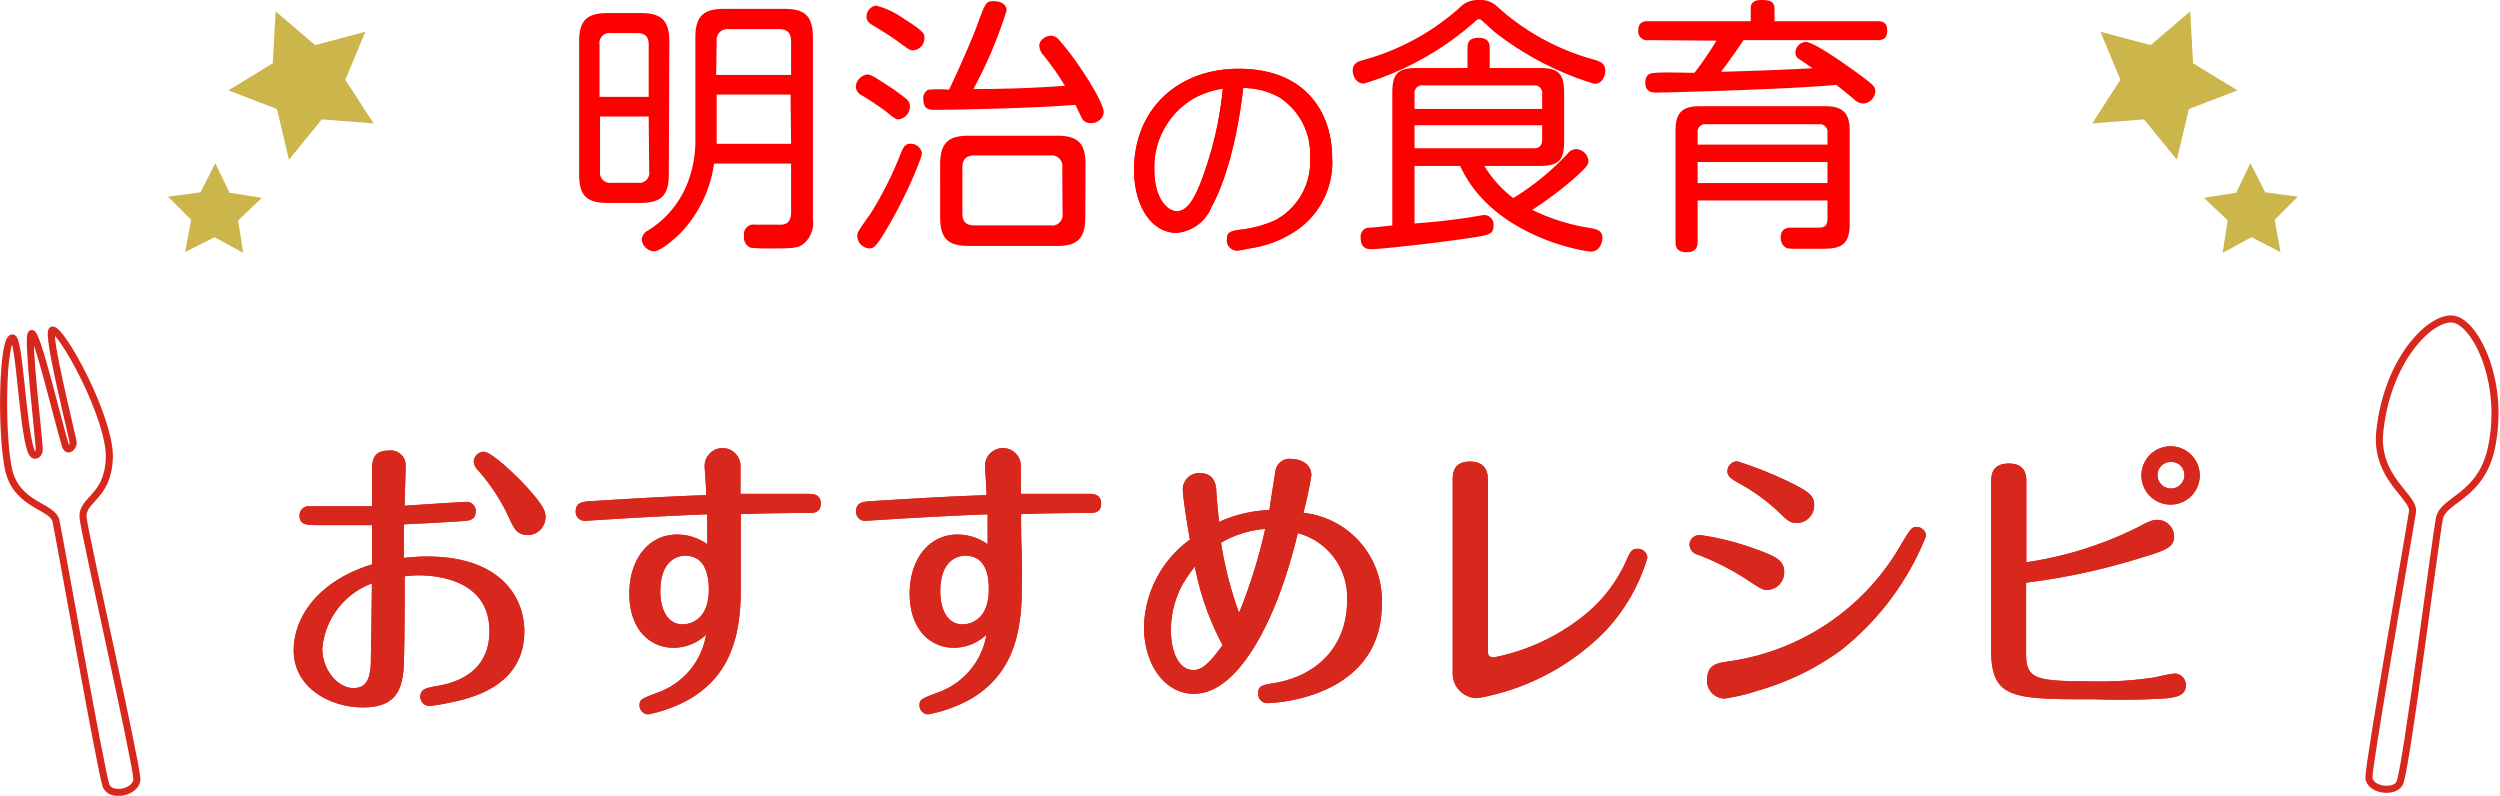 <svg xmlns="http://www.w3.org/2000/svg" xmlns:xlink="http://www.w3.org/1999/xlink" width="217.96" height="69.42" viewBox="0 0 217.96 69.42">
  <defs>
    <style>
      .cls-1 {
        fill: red;
      }

      .cls-2 {
        fill: #ccb54b;
      }

      .cls-3 {
        fill: #d8271c;
      }

      .cls-4 {
        fill: none;
        stroke: #d8271c;
        stroke-miterlimit: 10;
        stroke-width: 0.54px;
      }
    </style>
    <symbol id="新規シンボル_22" data-name="新規シンボル 22" viewBox="0 0 191.09 60.86">
      <g>
        <g>
          <path class="cls-1" d="M51.15,13.35c0,1.68-.68,2.17-2.19,2.17H46.48c-1.5,0-2.19-.45-2.19-2.17V3.17c0-1.66.65-2.17,2.19-2.17H49c1.55,0,2.19.54,2.19,2.17ZM49.61,7.41v-4c0-.47-.16-.88-.88-.88h-2a.77.77,0,0,0-.88.88v4Zm0,1.5H45.89V13.1a.77.77,0,0,0,.88.88h2a.77.77,0,0,0,.88-.88Zm5,3.6A9.61,9.61,0,0,1,52,17.87c-.25.25-1.44,1.35-2,1.35a1,1,0,0,1-.92-.9.83.83,0,0,1,.47-.69,7.4,7.4,0,0,0,3-3.56,8.84,8.84,0,0,0,.63-3.4V2.87c0-1.66.64-2.19,2.19-2.19H60c1.52,0,2.17.51,2.17,2.19v13.9a2.08,2.08,0,0,1-.72,1.88C61,19,60.5,19,58.89,19a11.34,11.34,0,0,1-1.5-.06A.87.87,0,0,1,56.9,18a.73.73,0,0,1,.84-.82c.33,0,1.78,0,2.07,0,.63-.06.69-.58.69-1V12.51Zm.16-6.78H60.5V3.15c0-.59-.26-.92-.9-.92H55.73a.82.82,0,0,0-.92.92Zm5.69,1.5H54.81V11H60.5Z"/>
          <path class="cls-1" d="M67.69,6.41a14.77,14.77,0,0,1,1.55,1.1.75.75,0,0,1,.35.62,1,1,0,0,1-.86,1c-.22,0-.31-.06-1-.63-.23-.17-1.42-1-1.87-1.23a.78.78,0,0,1-.41-.64,1,1,0,0,1,.8-.92C66.46,5.67,66.56,5.67,67.69,6.41ZM70,13.16a35.37,35.37,0,0,1-2.52,4.9c-.45.69-.63.94-1,.94a1,1,0,0,1-.92-.9c0-.31,0-.33,1-1.74a27.54,27.54,0,0,0,2.37-4.73c.15-.35.27-.64.72-.64a.88.88,0,0,1,.86.72C70.45,12,70.43,12.1,70,13.16ZM69,1.35c1.7,1.07,1.7,1.23,1.7,1.56a.94.94,0,0,1-.84.94c-.27,0-.35-.06-1.07-.59A22.35,22.35,0,0,0,66.85,2c-.35-.21-.58-.35-.58-.74A.85.85,0,0,1,67,.43,6.19,6.19,0,0,1,69,1.35Zm5.67.74c.71-1.95.74-2,1.31-2s1,.23,1,.72a33.18,33.18,0,0,1-2.54,6c2.62,0,5-.1,7-.25a20.12,20.12,0,0,0-1.72-2.43,1.16,1.16,0,0,1-.24-.64c0-.43.51-.76.9-.76a.81.81,0,0,1,.57.27,20.41,20.41,0,0,1,1.58,2.05c.53.75,1.88,2.86,1.88,3.54a.93.93,0,0,1-1,.82.7.7,0,0,1-.62-.29c-.1-.14-.45-.94-.55-1.1-1.39.1-2.39.16-3.56.2-1.8.08-5.45.18-7.19.18-.39,0-.88,0-.88-.86A.69.69,0,0,1,71,6.86a9.18,9.18,0,0,1,1.58,0C73.69,4.54,74.48,2.6,74.67,2.09ZM83,16.62c0,1.64-.61,2.19-2.19,2.19H74.1c-1.54,0-2.2-.51-2.2-2.19V12.57c0-1.72.7-2.19,2.2-2.19h6.73c1.52,0,2.19.49,2.19,2.19Zm-1.76-3.8a.82.82,0,0,0-.92-.93H74.5c-.63,0-.9.33-.9.93v3.52c0,.61.29.9.93.9h5.81a.8.8,0,0,0,.92-.9Z"/>
        </g>
        <g>
          <path class="cls-1" d="M94.66,19.16a.78.78,0,0,1-.83-.85c0-.6.34-.65,1.16-.76a8.57,8.57,0,0,0,2.6-.74,5.08,5.08,0,0,0,2.6-4.73,5.17,5.17,0,0,0-2.29-4.6,5.65,5.65,0,0,0-2.82-.75c-.61,5.19-1.78,7.92-2.42,9.08a3.19,3.19,0,0,1-2.68,2c-1.88,0-3.25-2-3.25-4.83,0-4.55,3.27-7.72,8-7.72,5.27,0,7.15,3.52,7.15,6.81A6.3,6.3,0,0,1,99,17.72,8.51,8.51,0,0,1,95.53,19,8.16,8.16,0,0,1,94.66,19.16ZM93.52,6.78a6.62,6.62,0,0,0-2.14.7A6.08,6.08,0,0,0,88.28,13c0,2,.88,3.15,1.74,3.15.67,0,1.23-.7,1.83-2.26A27.34,27.34,0,0,0,93.52,6.78Z"/>
          <path class="cls-1" d="M94.66,19.16a.78.78,0,0,1-.83-.85c0-.6.34-.65,1.16-.76a8.57,8.57,0,0,0,2.6-.74,5.08,5.08,0,0,0,2.6-4.73,5.17,5.17,0,0,0-2.29-4.6,5.65,5.65,0,0,0-2.82-.75c-.61,5.19-1.78,7.92-2.42,9.08a3.19,3.19,0,0,1-2.68,2c-1.88,0-3.25-2-3.25-4.83,0-4.55,3.27-7.72,8-7.72,5.27,0,7.15,3.52,7.15,6.81A6.3,6.3,0,0,1,99,17.72,8.51,8.51,0,0,1,95.53,19,8.16,8.16,0,0,1,94.66,19.16ZM93.52,6.78a6.62,6.62,0,0,0-2.14.7A6.08,6.08,0,0,0,88.28,13c0,2,.88,3.15,1.74,3.15.67,0,1.23-.7,1.83-2.26A27.34,27.34,0,0,0,93.52,6.78Z"/>
        </g>
        <g>
          <path class="cls-1" d="M112.68,1.76a22.67,22.67,0,0,1-8.37,4.63c-.7,0-.86-.74-.86-1,0-.55.43-.69.69-.77a18.19,18.19,0,0,0,7.45-4A1.94,1.94,0,0,1,113.11,0a1.87,1.87,0,0,1,1.49.59,18.09,18.09,0,0,0,7.42,4c.47.16.75.32.75.82,0,.32-.18,1-.84,1a23.38,23.38,0,0,1-7.61-3.95c-.17-.15-.86-.78-1-.9a.32.32,0,0,0-.22-.09C113,1.47,112.91,1.54,112.68,1.76Zm-4.5,10.93v4.4c1.27-.1,2.23-.18,3.58-.38.22,0,1.66-.27,1.78-.27a.73.73,0,0,1,.68.82c0,.65-.33.72-1.68.92-2.67.41-7.07.88-7.64.88-.25,0-.84,0-.84-.88a.71.71,0,0,1,.49-.76c.12,0,.31,0,1.93-.18V7.12c0-1.49.41-1.92,1.92-1.92h3.83V3.66c0-.32.06-.77.84-.77.61,0,.86.26.86.77V5.2h3.77c1.49,0,1.92.41,1.92,1.92v3.67c0,1.49-.41,1.9-1.92,1.9h-4.18a8.89,8.89,0,0,0,2.21,2.46,19.8,19.8,0,0,0,4.14-3.38.89.89,0,0,1,.67-.37,1,1,0,0,1,.94.88c0,.31-.08.45-1.2,1.46a29,29,0,0,1-3.1,2.31,15.57,15.57,0,0,0,4.57,1.41c.33.07.8.17.8.72,0,.39-.23,1.06-.88,1.06-.49,0-7.52-1.12-10-6.55Zm9.76-4.36V7.19a.58.58,0,0,0-.65-.66h-8.46a.58.58,0,0,0-.65.66V8.33Zm0,1.25h-9.76v1.76h9.11c.47,0,.65-.24.65-.67Z"/>
          <path class="cls-1" d="M126.07,3.07a.67.67,0,0,1-.78-.74c0-.69.49-.71.78-.71h7.82V.74c0-.29,0-.74.82-.74s1,.2,1,.74v.88h7.84c.29,0,.78,0,.78.71s-.45.74-.78.74H133.34c-.29.43-.78,1.17-1.72,2.42,2.23-.06,4.27-.13,7-.27-.15-.1-1-.7-1.09-.74a.57.57,0,0,1-.22-.47.83.83,0,0,1,.8-.8c.63,0,3.19,1.83,4,2.42,1.19.88,1.31,1,1.31,1.37a1,1,0,0,1-.92.92,1.09,1.09,0,0,1-.72-.34c-.88-.74-1.15-.93-1.35-1.09-3.3.33-12.94.59-13.7.59-.34,0-.9,0-.9-.75s.51-.74.76-.76c.84-.06,2.19,0,3,0,.37-.49,1-1.33,1.68-2.46Zm3.76,12.26v3.12c0,.26,0,.84-.84.84s-.85-.52-.85-.84V10c0-1.37.49-1.88,1.88-1.88h9.54c1.35,0,1.9.49,1.9,1.88v7.15c0,1.88-1,1.88-2.52,1.88h-.61c-1.6,0-1.62,0-1.82-.14a.88.88,0,0,1-.33-.7c0-.78.59-.78.84-.78l1.95,0c.38,0,.79,0,.79-.67V15.33Zm0-4.27h9.93v-.89a.59.59,0,0,0-.65-.67h-8.6a.59.59,0,0,0-.68.67Zm9.93,1.33h-9.93V14h9.93Z"/>
        </g>
      </g>
      <g>
        <g>
          <polygon class="cls-2" points="168.55 15.13 171.02 14.74 172.1 12.48 173.24 14.71 175.73 15.04 173.96 16.81 174.41 19.28 172.18 18.14 169.98 19.34 170.37 16.86 168.55 15.13"/>
          <polygon class="cls-2" points="160.64 2.43 164.48 3.45 167.5 0.87 167.72 4.84 171.11 6.91 167.4 8.34 166.48 12.21 163.97 9.13 160.01 9.44 162.16 6.1 160.64 2.43"/>
        </g>
        <g>
          <polygon class="cls-2" points="20.03 15.13 17.55 14.74 16.47 12.48 15.33 14.71 12.85 15.04 14.62 16.81 14.16 19.28 16.4 18.14 18.6 19.34 18.21 16.86 20.03 15.13"/>
          <polygon class="cls-2" points="27.94 2.43 24.1 3.45 21.08 0.87 20.86 4.84 17.47 6.91 21.18 8.34 22.1 12.21 24.61 9.13 28.57 9.44 26.41 6.1 27.94 2.43"/>
        </g>
      </g>
      <g>
        <g>
          <path class="cls-3" d="M27.77,54.1c-2.57,0-5.31-1.53-5.31-4.36,0-2.29,1.58-5.21,6-6.58,0-.9,0-2,0-3-1.36,0-2.79,0-4.13,0-1,0-1.42-.07-1.42-.73a.69.69,0,0,1,.78-.71h4.77c0-1.71,0-2.76,0-3.05.05-.72.28-1.21,1.28-1.21a1.13,1.13,0,0,1,1.28,1.22c0,.44-.06,2.3-.08,3l1.76-.12c1.4-.09,2.85-.18,3-.18a.69.69,0,0,1,.68.73c0,.58-.4.69-.83.73-1.94.13-2.81.17-4.67.26,0,.43,0,2.15,0,2.57a14.91,14.91,0,0,1,1.8-.11c5.47,0,7.42,3,7.42,5.72,0,4.28-4.24,5.15-5.64,5.44a14.79,14.79,0,0,1-1.61.27.69.69,0,0,1-.7-.73c0-.53.39-.65,1.28-.8,2.6-.43,4-1.88,4-4.18C37.44,44.43,33.6,44,32,44a8.83,8.83,0,0,0-1.05.07c0,5.87-.07,6.75-.09,7.19C30.7,52.75,30.26,54.1,27.77,54.1Zm.67-9.48a5.84,5.84,0,0,0-3.79,5c0,1.56,1.15,3,2.37,3,.9,0,1.27-.51,1.34-1.89,0-.58.05-2.59.06-4.2C28.43,45.8,28.44,45.08,28.44,44.62Zm12-3.7c-.82,0-1.07-.36-1.44-1.17A14.79,14.79,0,0,0,36.59,36a1.13,1.13,0,0,1-.36-.69.79.79,0,0,1,.76-.76c.6,0,2.47,1.79,3.3,2.7,1.23,1.37,1.43,1.81,1.43,2.3A1.38,1.38,0,0,1,40.44,40.92Z"/>
          <path class="cls-3" d="M49.59,54.63a.68.68,0,0,1-.68-.69c0-.45.17-.51,1.32-.95A5.68,5.68,0,0,0,54,48.54a3.66,3.66,0,0,1-2.5,1c-1.68,0-3.37-1.28-3.37-4.15,0-2.65,1.5-4.51,3.65-4.51a4,4,0,0,1,2.31.74c0-.75,0-1.54,0-2.29-2.27.09-4.37.2-6.62.33l-1.1.07-1.63.1a.68.68,0,0,1-.71-.73c0-.69.57-.73,1.12-.77,4.13-.26,7-.41,8.86-.46,0-.49-.12-2.12-.12-2.16a1.37,1.37,0,0,1,2.74-.14c0,.25,0,1.68,0,2.2l1.45,0c1.28,0,2.63,0,3.83,0,.57,0,.86.25.86.73s-.22.73-.84.73c-.23,0-3,0-5.28.09,0,.55,0,1.78,0,3s0,2.43,0,2.85c0,4.09-1.18,6.63-3.82,8.24A10.8,10.8,0,0,1,49.59,54.63Zm2.8-12.13c-.32,0-1.89.13-1.89,2.73,0,1.22.45,2.52,1.71,2.52.33,0,2-.13,2-2.68C54.19,43.37,53.58,42.5,52.39,42.5Z"/>
          <path class="cls-3" d="M71,54.63a.68.68,0,0,1-.68-.69c0-.45.17-.51,1.32-.95a5.68,5.68,0,0,0,3.8-4.45,3.66,3.66,0,0,1-2.5,1c-1.68,0-3.37-1.28-3.37-4.15,0-2.65,1.5-4.51,3.65-4.51a4,4,0,0,1,2.31.74c0-.75,0-1.54,0-2.29-2.27.09-4.37.2-6.62.33l-1.1.07-1.63.1a.68.68,0,0,1-.71-.73c0-.69.57-.73,1.12-.77,4.13-.26,7-.41,8.86-.46,0-.49-.12-2.12-.12-2.16a1.37,1.37,0,0,1,2.74-.14c0,.25,0,1.68,0,2.2l1.45,0c1.28,0,2.63,0,3.83,0,.57,0,.86.25.86.73s-.22.73-.84.73c-.23,0-3,0-5.28.09,0,.55,0,1.78.05,3s0,2.43,0,2.85c0,4.09-1.18,6.63-3.82,8.24A10.8,10.8,0,0,1,71,54.63Zm2.8-12.13c-.32,0-1.89.13-1.89,2.73,0,1.22.45,2.52,1.71,2.52.33,0,2-.13,2-2.68C75.64,43.37,75,42.5,73.84,42.5Z"/>
          <path class="cls-3" d="M97,53.77a.7.7,0,0,1-.78-.73c0-.6.31-.65,1.24-.8,3.48-.6,5.56-3,5.56-6.29a5.08,5.08,0,0,0-3.77-5.18,40.24,40.24,0,0,1-1.42,4.72c-1.07,2.83-3.35,7.57-6.53,7.57-2.18,0-3.81-2.19-3.81-5.11A8.48,8.48,0,0,1,91,41.27c-.1-.54-.54-3.22-.54-3.77a1.25,1.25,0,0,1,1.28-1.32c.8,0,1.23.44,1.28,1.32,0,.37.21,2.41.21,2.41A10.5,10.5,0,0,1,97.08,39c.09-.61.39-2.55.45-2.9a1.11,1.11,0,0,1,1.28-1c.41,0,1.48.23,1.48,1.26a28.75,28.75,0,0,1-.61,2.86,6.73,6.73,0,0,1,6,6.91C105.72,53.56,97.11,53.77,97,53.77ZM91.38,43.33a11.52,11.52,0,0,0-.94,1.36,7.35,7.35,0,0,0-.89,3.55c0,1.46.53,3,1.71,3,.45,0,1-.15,2.24-1.91A20.9,20.9,0,0,1,91.38,43.33Zm2-1.83a28.38,28.38,0,0,0,1.38,5.37,40,40,0,0,0,2-6.42A8,8,0,0,0,93.39,41.5Z"/>
          <path class="cls-3" d="M113,53.39a1.87,1.87,0,0,1-1.9-1.91V36.73c0-.46,0-1.43,1.32-1.43s1.37,1,1.37,1.41v13c0,.31,0,.56.48.56A15.94,15.94,0,0,0,121,47.18a11.22,11.22,0,0,0,3.42-4.41c.25-.54.37-.8.81-.8a.74.74,0,0,1,.76.68,14,14,0,0,1-3.23,5.62A18.05,18.05,0,0,1,113,53.39Z"/>
          <path class="cls-3" d="M131.92,53.42a1.35,1.35,0,0,1-1.37-1.35c0-1.17.6-1.34,1.59-1.48a18.07,18.07,0,0,0,13.28-9c.69-1.14.78-1.29,1.17-1.29a.72.72,0,0,1,.71.69,21.07,21.07,0,0,1-6.49,8.72,20,20,0,0,1-6.29,3.08A15.54,15.54,0,0,1,131.92,53.42Zm3.23-8.3c-.31,0-.49-.09-1.41-.7a19.9,19.9,0,0,0-3.89-2,.81.81,0,0,1-.64-.77.76.76,0,0,1,.81-.73,20.27,20.27,0,0,1,3.83.93c2,.68,2.6,1,2.6,1.91A1.34,1.34,0,0,1,135.15,45.12ZM137.44,40c-.48,0-.68-.15-1.18-.62a14.48,14.48,0,0,0-3.39-2.49c-.51-.31-.76-.47-.76-.85a.76.76,0,0,1,.75-.76A30.36,30.36,0,0,1,137,36.94c1.4.7,1.74,1,1.74,1.69A1.34,1.34,0,0,1,137.44,40Z"/>
          <path class="cls-3" d="M160.28,53.48c-6.34,0-8,0-8-3.76V36.89c0-.47,0-1.44,1.35-1.44s1.34,1,1.34,1.42V43a28.15,28.15,0,0,0,8.53-2.68c.89-.47,1.1-.56,1.5-.56A1.28,1.28,0,0,1,166.27,41c0,.9-.64,1.09-3,1.8a49.86,49.86,0,0,1-8.32,1.76v5.37c0,1.91.56,2.17,4.58,2.17a28.28,28.28,0,0,0,5.17-.28l.48-.1a8.82,8.82,0,0,1,1.14-.21.88.88,0,0,1,.85.89c0,.82-.78.9-1.4,1A54.59,54.59,0,0,1,160.28,53.48ZM166,38.59a2.23,2.23,0,1,1,2.23-2.23A2.23,2.23,0,0,1,166,38.59Zm0-3.26a1,1,0,0,0-1,1,1,1,0,1,0,2.06,0A1,1,0,0,0,166,35.33Z"/>
        </g>
        <g>
          <path class="cls-3" d="M27.77,54.1c-2.57,0-5.31-1.53-5.31-4.36,0-2.29,1.58-5.21,6-6.58,0-.9,0-2,0-3-1.36,0-2.79,0-4.13,0-1,0-1.42-.07-1.42-.73a.69.69,0,0,1,.78-.71h4.77c0-1.71,0-2.76,0-3.05.05-.72.28-1.21,1.28-1.21a1.13,1.13,0,0,1,1.28,1.22c0,.44-.06,2.3-.08,3l1.76-.12c1.4-.09,2.85-.18,3-.18a.69.69,0,0,1,.68.73c0,.58-.4.69-.83.73-1.94.13-2.81.17-4.67.26,0,.43,0,2.15,0,2.57a14.91,14.91,0,0,1,1.8-.11c5.47,0,7.42,3,7.42,5.72,0,4.28-4.24,5.15-5.64,5.44a14.79,14.79,0,0,1-1.61.27.69.69,0,0,1-.7-.73c0-.53.39-.65,1.28-.8,2.6-.43,4-1.88,4-4.18C37.44,44.43,33.6,44,32,44a8.83,8.83,0,0,0-1.05.07c0,5.87-.07,6.75-.09,7.19C30.7,52.75,30.26,54.1,27.77,54.1Zm.67-9.48a5.84,5.84,0,0,0-3.79,5c0,1.56,1.15,3,2.37,3,.9,0,1.27-.51,1.34-1.89,0-.58.05-2.59.06-4.2C28.43,45.8,28.44,45.08,28.44,44.62Zm12-3.7c-.82,0-1.07-.36-1.44-1.17A14.79,14.79,0,0,0,36.59,36a1.13,1.13,0,0,1-.36-.69.79.79,0,0,1,.76-.76c.6,0,2.47,1.79,3.3,2.7,1.23,1.37,1.43,1.81,1.43,2.3A1.38,1.38,0,0,1,40.44,40.92Z"/>
          <path class="cls-3" d="M49.59,54.63a.68.68,0,0,1-.68-.69c0-.45.17-.51,1.32-.95A5.68,5.68,0,0,0,54,48.54a3.66,3.66,0,0,1-2.5,1c-1.68,0-3.37-1.28-3.37-4.15,0-2.65,1.5-4.51,3.65-4.51a4,4,0,0,1,2.31.74c0-.75,0-1.54,0-2.29-2.27.09-4.37.2-6.62.33l-1.1.07-1.63.1a.68.68,0,0,1-.71-.73c0-.69.57-.73,1.12-.77,4.13-.26,7-.41,8.86-.46,0-.49-.12-2.12-.12-2.16a1.37,1.37,0,0,1,2.74-.14c0,.25,0,1.68,0,2.2l1.45,0c1.28,0,2.63,0,3.83,0,.57,0,.86.25.86.73s-.22.73-.84.73c-.23,0-3,0-5.28.09,0,.55,0,1.78,0,3s0,2.43,0,2.85c0,4.09-1.18,6.63-3.82,8.24A10.8,10.8,0,0,1,49.59,54.63Zm2.8-12.13c-.32,0-1.89.13-1.89,2.73,0,1.22.45,2.52,1.71,2.52.33,0,2-.13,2-2.68C54.19,43.37,53.58,42.5,52.39,42.5Z"/>
          <path class="cls-3" d="M71,54.63a.68.68,0,0,1-.68-.69c0-.45.17-.51,1.32-.95a5.68,5.68,0,0,0,3.8-4.45,3.66,3.66,0,0,1-2.5,1c-1.68,0-3.37-1.28-3.37-4.15,0-2.65,1.5-4.51,3.65-4.51a4,4,0,0,1,2.31.74c0-.75,0-1.54,0-2.29-2.27.09-4.37.2-6.62.33l-1.1.07-1.63.1a.68.68,0,0,1-.71-.73c0-.69.57-.73,1.12-.77,4.13-.26,7-.41,8.86-.46,0-.49-.12-2.12-.12-2.16a1.37,1.37,0,0,1,2.74-.14c0,.25,0,1.68,0,2.2l1.45,0c1.28,0,2.63,0,3.83,0,.57,0,.86.25.86.73s-.22.73-.84.73c-.23,0-3,0-5.28.09,0,.55,0,1.78.05,3s0,2.43,0,2.85c0,4.09-1.18,6.63-3.82,8.24A10.8,10.8,0,0,1,71,54.63Zm2.8-12.13c-.32,0-1.89.13-1.89,2.73,0,1.22.45,2.52,1.71,2.52.33,0,2-.13,2-2.68C75.64,43.37,75,42.5,73.84,42.5Z"/>
          <path class="cls-3" d="M97,53.77a.7.7,0,0,1-.78-.73c0-.6.31-.65,1.24-.8,3.48-.6,5.56-3,5.56-6.29a5.08,5.08,0,0,0-3.77-5.18,40.24,40.24,0,0,1-1.42,4.72c-1.07,2.83-3.35,7.57-6.53,7.57-2.18,0-3.81-2.19-3.81-5.11A8.48,8.48,0,0,1,91,41.27c-.1-.54-.54-3.22-.54-3.77a1.25,1.25,0,0,1,1.28-1.32c.8,0,1.23.44,1.28,1.32,0,.37.21,2.41.21,2.41A10.5,10.5,0,0,1,97.08,39c.09-.61.39-2.55.45-2.9a1.11,1.11,0,0,1,1.28-1c.41,0,1.48.23,1.48,1.26a28.75,28.75,0,0,1-.61,2.86,6.73,6.73,0,0,1,6,6.91C105.72,53.56,97.11,53.77,97,53.77ZM91.38,43.33a11.52,11.52,0,0,0-.94,1.36,7.35,7.35,0,0,0-.89,3.55c0,1.46.53,3,1.71,3,.45,0,1-.15,2.24-1.91A20.9,20.9,0,0,1,91.38,43.33Zm2-1.83a28.38,28.38,0,0,0,1.38,5.37,40,40,0,0,0,2-6.42A8,8,0,0,0,93.39,41.5Z"/>
          <path class="cls-3" d="M113,53.39a1.87,1.87,0,0,1-1.9-1.91V36.73c0-.46,0-1.43,1.32-1.43s1.37,1,1.37,1.41v13c0,.31,0,.56.48.56A15.94,15.94,0,0,0,121,47.18a11.22,11.22,0,0,0,3.42-4.41c.25-.54.37-.8.81-.8a.74.74,0,0,1,.76.68,14,14,0,0,1-3.23,5.62A18.05,18.05,0,0,1,113,53.39Z"/>
          <path class="cls-3" d="M131.92,53.42a1.35,1.35,0,0,1-1.37-1.35c0-1.17.6-1.34,1.59-1.48a18.07,18.07,0,0,0,13.28-9c.69-1.14.78-1.29,1.17-1.29a.72.72,0,0,1,.71.69,21.07,21.07,0,0,1-6.49,8.72,20,20,0,0,1-6.29,3.08A15.54,15.54,0,0,1,131.92,53.42Zm3.23-8.3c-.31,0-.49-.09-1.41-.7a19.9,19.9,0,0,0-3.89-2,.81.81,0,0,1-.64-.77.76.76,0,0,1,.81-.73,20.27,20.27,0,0,1,3.83.93c2,.68,2.6,1,2.6,1.91A1.34,1.34,0,0,1,135.15,45.12ZM137.44,40c-.48,0-.68-.15-1.18-.62a14.48,14.48,0,0,0-3.39-2.49c-.51-.31-.76-.47-.76-.85a.76.76,0,0,1,.75-.76A30.36,30.36,0,0,1,137,36.94c1.4.7,1.74,1,1.74,1.69A1.34,1.34,0,0,1,137.44,40Z"/>
          <path class="cls-3" d="M160.28,53.48c-6.34,0-8,0-8-3.76V36.89c0-.47,0-1.44,1.35-1.44s1.34,1,1.34,1.42V43a28.15,28.15,0,0,0,8.53-2.68c.89-.47,1.1-.56,1.5-.56A1.28,1.28,0,0,1,166.27,41c0,.9-.64,1.09-3,1.8a49.86,49.86,0,0,1-8.32,1.76v5.37c0,1.91.56,2.17,4.58,2.17a28.28,28.28,0,0,0,5.17-.28l.48-.1a8.82,8.82,0,0,1,1.14-.21.88.88,0,0,1,.85.89c0,.82-.78.9-1.4,1A54.59,54.59,0,0,1,160.28,53.48ZM166,38.59a2.23,2.23,0,1,1,2.23-2.23A2.23,2.23,0,0,1,166,38.59Zm0-3.26a1,1,0,0,0-1,1,1,1,0,1,0,2.06,0A1,1,0,0,0,166,35.33Z"/>
        </g>
      </g>
      <g>
        <path class="cls-4" d="M6.36,39.64c.18,1.5,4,18.3,4.11,19.94,0,1-2,1.45-2.36.5S4.53,41,4.28,39.84s-3.06-1.17-3.64-4-.46-9.87.3-10c.55-.1.76,6.69,1.42,8.61.19.57.58.4.64,0s-1-8.88-.58-8.95,2,6.68,2.58,8.56c.16.57.59.12.6-.17S3.49,25.36,4,25.24c.65-.18,4.49,6.76,4.36,9.83S6.19,38.15,6.36,39.64Z"/>
        <path class="cls-4" d="M190.56,34.15c-.78,3.86-3.7,4-4,5.5s-2.47,18.58-3,20.14c-.28.92-2.36.68-2.39-.34s3.17-19.17,3.33-20.32S181.63,36.57,182,33c.6-5.68,4.05-8.94,5.7-8.58S191.56,29.18,190.56,34.15Z"/>
      </g>
    </symbol>
  </defs>
  <g id="レイヤー_2" data-name="レイヤー 2">
    <g id="レイヤー_1-2" data-name="レイヤー 1">
      <use id="shokuikurecipe_title" width="191.09" height="60.86" transform="scale(1.14)" xlink:href="#新規シンボル_22"/>
    </g>
  </g>
</svg>
